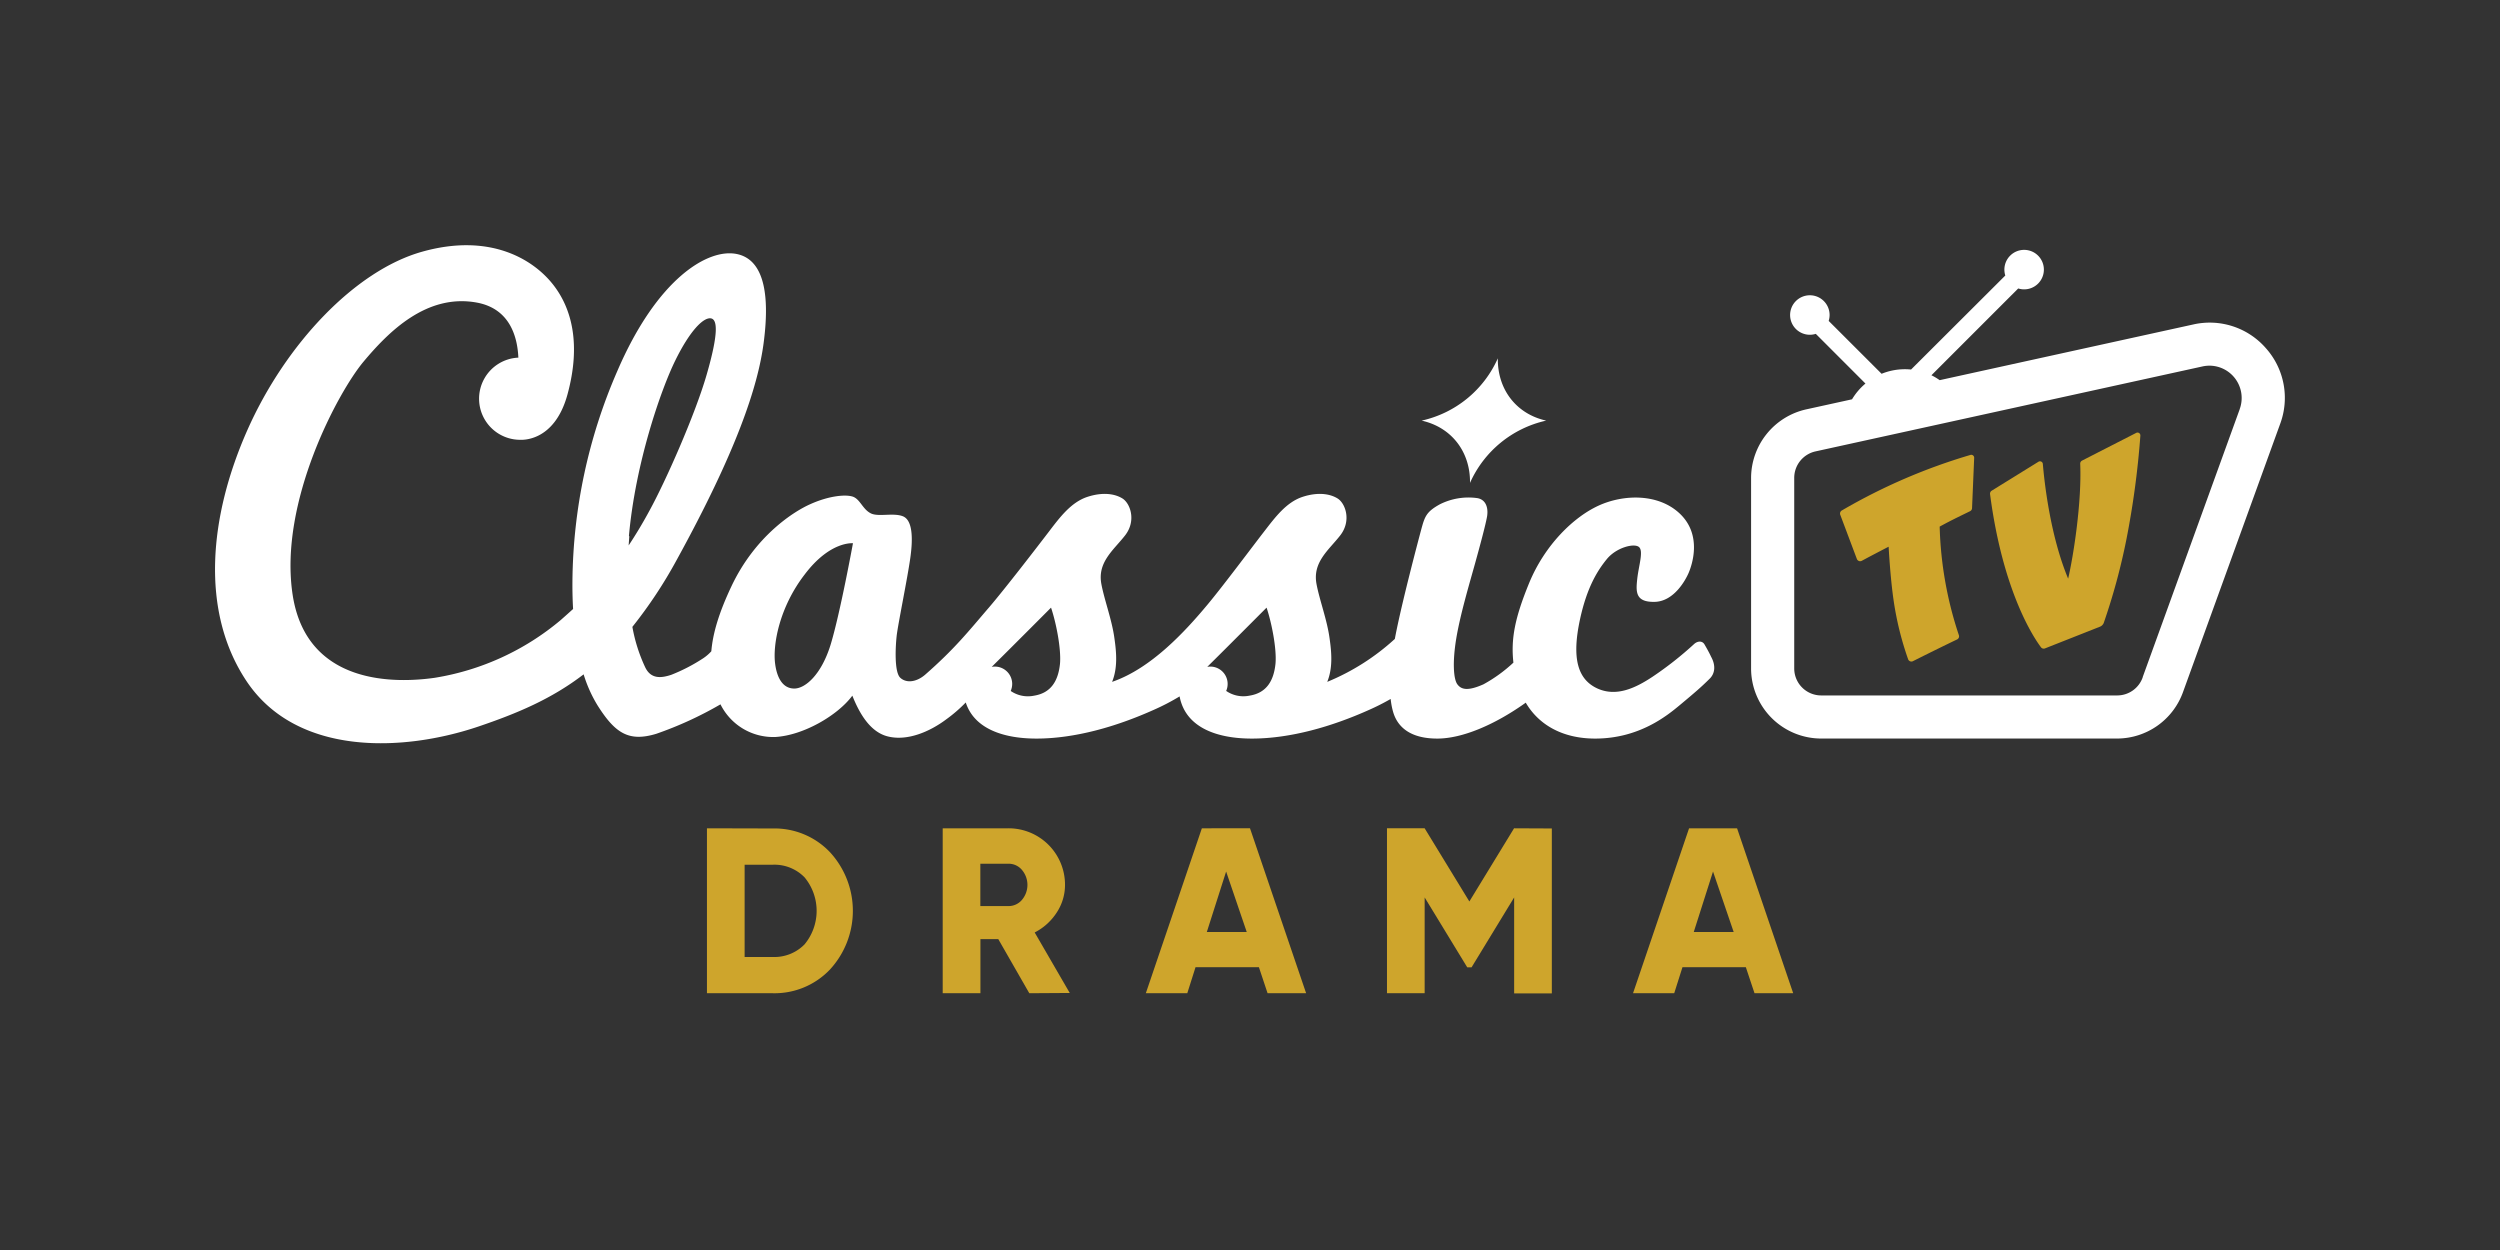 <?xml version="1.0" encoding="utf-8"?>
<svg xmlns="http://www.w3.org/2000/svg" id="Classic_TV_DRAMA_-_Color" data-name="Classic TV DRAMA - Color" viewBox="0 0 576 288">
  <rect x="0" y="0" width="576" height="288" fill="#333333" stroke="none"/>
  <defs>
    <style>.cls-1{fill:#cea52c;}.cls-2{fill:#fff;}</style>
  </defs>
  <path class="cls-1" d="M178.06,190.88a17.59,17.59,0,0,1,13.15,5.45,19.95,19.95,0,0,1,0,27.06,17.59,17.59,0,0,1-13.15,5.45H162.88v-38Zm0,29.61a9.71,9.71,0,0,0,7.3-2.9,12.1,12.1,0,0,0,0-15.46,9.71,9.71,0,0,0-7.3-2.9h-6.5v21.26Z"/>
  <path class="cls-1" d="M237.15,228.84,230,216.37h-4.11v12.47H217.2v-38h15.18a13,13,0,0,1,13,13,11.55,11.55,0,0,1-1.92,6.42,13.16,13.16,0,0,1-5.07,4.58l8.08,13.94ZM225.87,199v9.76h6.51a4,4,0,0,0,3.06-1.41,5.34,5.34,0,0,0,0-6.94,4,4,0,0,0-3.06-1.41Z"/>
  <path class="cls-1" d="M292.05,228.84l-2-6h-14.6l-1.9,6H264l12.91-38H288l12.93,38Zm-14-14.1h9.2L282.5,200.8Z"/>
  <path class="cls-1" d="M357.54,190.88v38h-8.68V206.77l-9.81,16.1h-1l-9.81-16.1v22.07h-8.68v-38h8.68l10.3,16.86,10.3-16.86Z"/>
  <path class="cls-1" d="M404.24,228.84l-2-6h-14.6l-1.9,6h-9.49l12.91-38h11.06l12.93,38Zm-14-14.1h9.2l-4.76-13.94Z"/>
  <path class="cls-1" d="M424,118.62l3.82,10.16a.81.81,0,0,0,1.14.43c1.25-.68,3.76-2,6.18-3.25,0,0,.36,7,1.16,12.46a71.91,71.91,0,0,0,3.33,13.47.8.8,0,0,0,1.12.44c4.73-2.38,8.67-4.29,10.16-5a.8.8,0,0,0,.41-1,85.84,85.84,0,0,1-4.42-25c3-1.65,5.91-3,7-3.55a.81.81,0,0,0,.46-.69l.49-11.61a.67.67,0,0,0-.84-.67,133.7,133.7,0,0,0-29.65,12.8A.82.82,0,0,0,424,118.62Z"/>
  <path class="cls-1" d="M458.85,113.08l10.82-6.7a.66.66,0,0,1,1,.51c.31,3.72,1.62,16.36,5.83,26.43,1.26-5.43,3.15-17.67,2.78-26.46a.79.79,0,0,1,.43-.74l12.43-6.36a.66.66,0,0,1,1,.64,200.25,200.25,0,0,1-3.24,24,145.78,145.78,0,0,1-5.18,19.07,1.53,1.53,0,0,1-.89.92l-12.66,5a.79.79,0,0,1-.93-.26c-1.72-2.29-8.8-12.92-11.73-35.26A.82.82,0,0,1,458.85,113.08Z"/>
  <path class="cls-2" d="M522.11,80.28a17.16,17.16,0,0,0-16.8-5.52L446.9,87.59A13.44,13.44,0,0,0,445,86.46l20-20a4.4,4.4,0,0,0,1.36.21,4.55,4.55,0,1,0-4.55-4.54,4.65,4.65,0,0,0,.21,1.35L440.31,85.14a13.62,13.62,0,0,0-1.44-.07,14.21,14.21,0,0,0-5.35,1.05L421.33,73.94a4.72,4.72,0,0,0,.21-1.36A4.55,4.55,0,1,0,417,77.13a4.72,4.72,0,0,0,1.36-.21l11.44,11.45A14.41,14.41,0,0,0,426.71,92l-10.52,2.31a16.24,16.24,0,0,0-12.74,15.79V154a16.17,16.17,0,0,0,16.15,16.16h68.19A16.17,16.17,0,0,0,503,159.36l22.35-61.7A17.18,17.18,0,0,0,522.11,80.28Zm-6.08,14L493.68,156l0,.06a6.23,6.23,0,0,1-5.87,4.17H419.6a6.22,6.22,0,0,1-6.21-6.22V110.12A6.25,6.25,0,0,1,418.3,104l89.14-19.57a7.7,7.7,0,0,1,1.64-.18,7.45,7.45,0,0,1,6.95,10Z"/>
  <path class="cls-2" d="M327.54,96.91A25.17,25.17,0,0,0,345.1,82.56c-.1,7.19,4.29,12.84,11.14,14.35a25.18,25.18,0,0,0-17.55,14.35C338.79,104.07,334.39,98.42,327.54,96.91ZM394,156.28c-2,2-3.55,3.32-6.93,6.14-2.94,2.45-9.39,7.75-19.54,7.75-7.72,0-13.11-3.33-16-8.28l-.38.28c-6.84,4.81-14.23,8-20,8-6,0-9.16-2.48-10.21-6.26a17.42,17.42,0,0,1-.53-2.87,52.92,52.92,0,0,1-5,2.53c-8.56,3.84-18.11,6.6-27,6.6-7.9,0-15.26-2.46-16.63-9.72a50.55,50.55,0,0,1-6,3.12c-8.56,3.84-18.11,6.6-27,6.6-7.37,0-14.27-2.14-16.27-8.32a33.44,33.44,0,0,1-4.43,3.84c-3.89,2.93-8.91,5-13.24,4.05-4.06-.84-6.65-4.9-8.46-9.46-3.38,4.56-11.27,9.13-17.69,9.52A13.56,13.56,0,0,1,166,162.28a84.59,84.59,0,0,1-14.8,6.79c-6.31,1.91-9.46-.11-13.52-6.54a30.9,30.9,0,0,1-3.21-7.16c-7.43,5.7-15.34,9-24.17,12-17.69,6-42.06,6.77-53.53-10.48-10.71-16.12-8.56-38,.23-57.81S81.8,62.35,97.24,58s25.35,1.58,30,7.33,6.61,14.22,3.5,25.58c-3.05,11.1-10.71,10.42-11,10.42a9.47,9.47,0,0,1-.31-18.93c-.2-4.6-1.83-11.25-9.55-12.68-11.61-2.14-20.4,6.77-26.15,13.64s-19.49,32.23-16.33,53.52,24.11,20.52,32.79,19.28a59.89,59.89,0,0,0,29-13.3c1-.88,1.94-1.72,2.85-2.55-.12-2.08-.17-4.24-.15-6.46A123.8,123.8,0,0,1,142.2,85.56c9.24-21.52,21.07-28.51,27.72-27s7.33,10.7,6,20.62-6.19,24.68-20,49.81a104.87,104.87,0,0,1-10.22,15.44,37.28,37.28,0,0,0,2.92,9.24c1.31,2.83,3.69,2.59,6.06,1.8a40.28,40.28,0,0,0,7.21-3.72,9.75,9.75,0,0,0,2-1.7c.34-4.09,1.72-8.8,4.61-14.92,5.52-11.72,14.48-17.35,18.26-19,3.94-1.77,7.71-2.26,9.57-1.75s2.37,3,4.4,3.94c1.76.79,5.09-.22,7.27.62s2.42,4.74,1.74,9.58-2.87,15.44-3.15,18-.57,8.34.84,9.64,3.72,1,5.69-.68c6.86-6,10-10,14.77-15.55,3.64-4.24,11.15-14,13.71-17.35s5.16-6.88,9-8.12c3.39-1.09,6.17-.75,8,.38s3.25,5.14.62,8.52-6.42,6.15-5.46,11.22c.68,3.63,2.44,8.28,3,12.45.5,3.47.75,6.91-.53,10.07,9-3.08,16.87-11.65,22.07-17.9,3.58-4.3,10.31-13.32,12.87-16.62s5.16-6.88,9-8.12c3.38-1.09,6.17-.75,8,.38s3.25,5.14.62,8.52-6.42,6.15-5.46,11.22c.68,3.63,2.44,8.28,3,12.45.5,3.47.75,6.91-.53,10.07a52.79,52.79,0,0,0,15.57-9.89c.13-.7.27-1.42.42-2.14,1.62-7.83,4.94-20.39,5.66-23.07.82-3,1.16-4.07,4.26-5.79a14.66,14.66,0,0,1,8.68-1.44c2.13.38,2.55,2.51,2.21,4.34s-1.4,5.87-2.76,10.76-3.42,11.8-4.32,17.25-.63,9.36.26,10.55,2.34,1.62,6,0a34,34,0,0,0,6.91-5c-.61-5.48.35-10.35,3.61-18.3,3.61-8.8,10.25-15.25,16.05-17.89s13.8-2.8,18.71,1.89c5.24,5,2.7,12,2,13.63s-3.37,6.58-7.83,6.67-4.34-2.31-4-5.36,1.5-6.41.36-7.3-5.19.14-7.37,2.8-4.6,6.56-6.18,13.86c-1.93,8.94-.61,13.9,4.1,16,4.39,1.93,8.77-.21,12.58-2.73a80.23,80.23,0,0,0,9.62-7.57c.85-.75,1.9-.73,2.38.11.61,1.05,1.16,2.05,1.52,2.84C395.36,153.35,395.1,155.13,394,156.28Zm-249-32.74c-.06.73-.11,1.43-.16,2.13,1.62-2.45,3.17-5,4.79-8,3.67-6.67,10.48-22,13.18-31.33s2.59-12.84.9-13-4.73,2.82-8.11,9.69S146.37,106.86,144.9,123.54Zm51.62,1.63s-5.3-.67-11.25,7.23C179.52,140,178,148.64,178.6,153c.45,3.38,1.87,5.64,4.4,5.64s6.2-3.16,8.34-10C193.53,141.54,196.52,125.17,196.52,125.17ZM242.16,140c-.06.05-8.17,8.21-13.67,13.65a4.28,4.28,0,0,1,.72-.07,4,4,0,0,1,4,4,4.19,4.19,0,0,1-.34,1.62,7,7,0,0,0,5.35,1.09c3.92-.62,5.58-3.38,6-7.33C244.53,149.54,243.35,143.53,242.16,140Zm49.66,0c-.06.05-8.17,8.21-13.67,13.65a4.18,4.18,0,0,1,.72-.07,4,4,0,0,1,3.64,5.61,7,7,0,0,0,5.36,1.09c3.92-.62,5.58-3.38,6-7.33C294.19,149.54,293,143.53,291.82,140Z"/>
</svg>